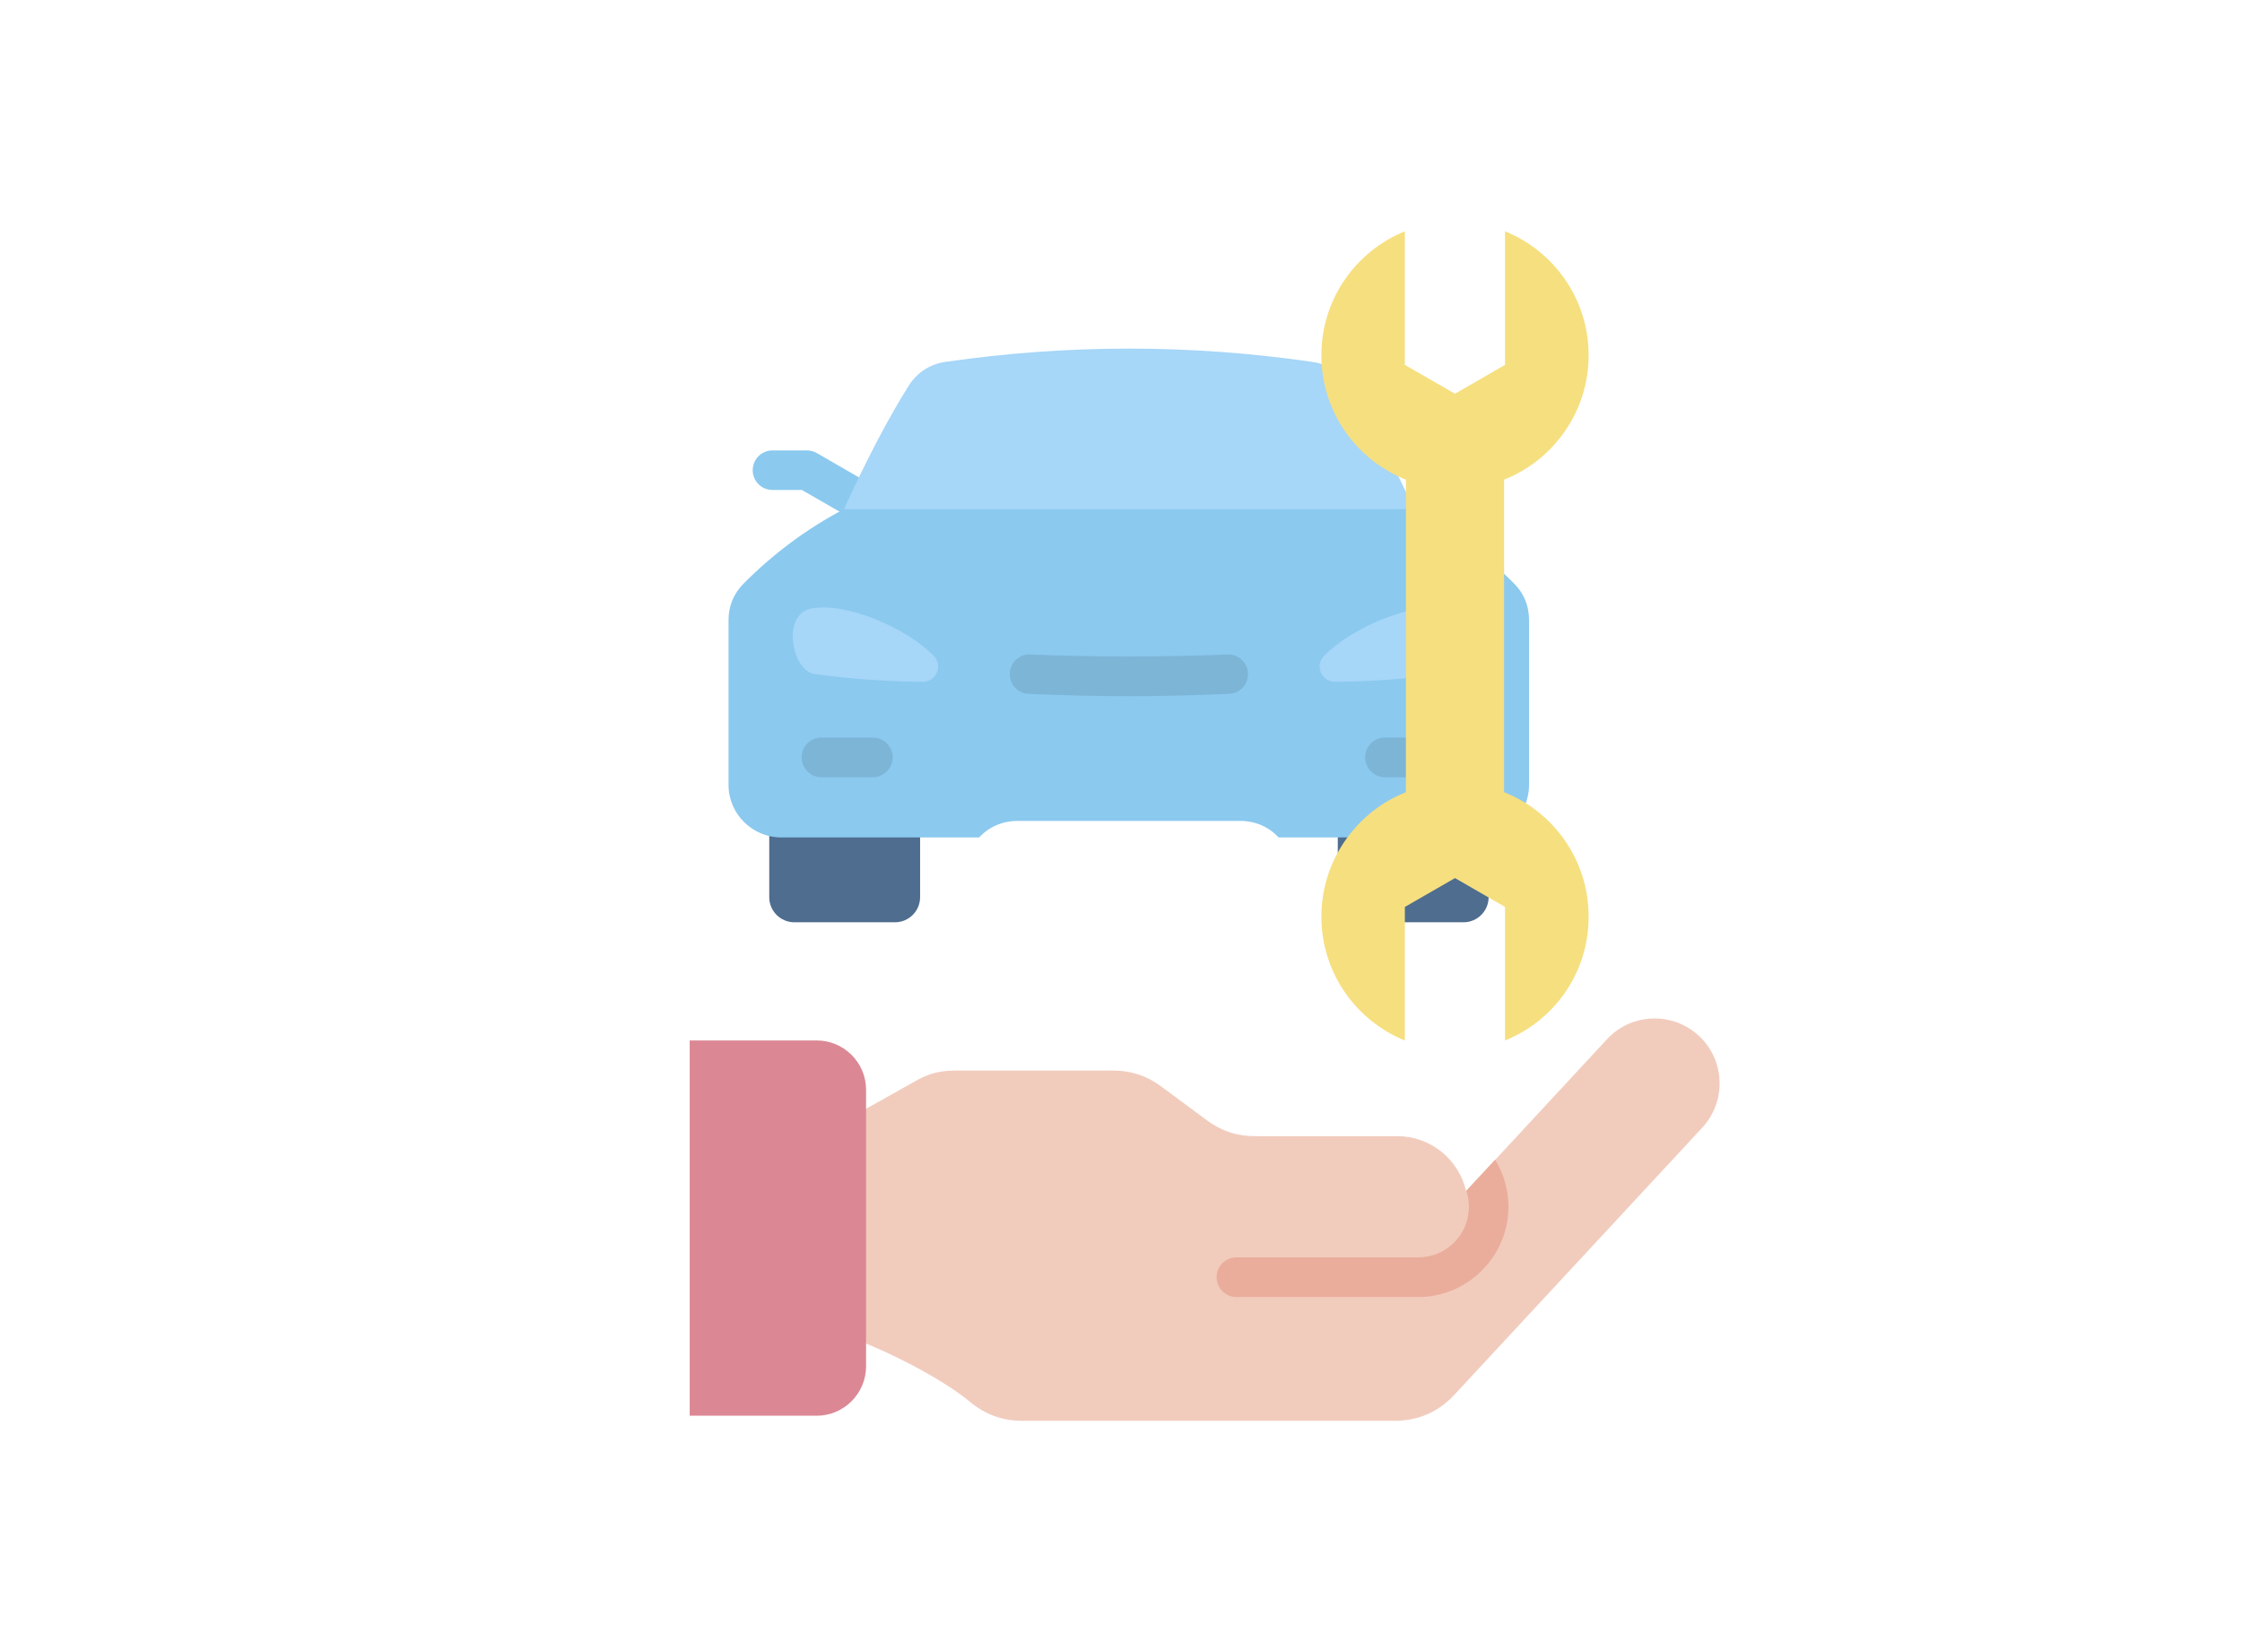 <?xml version="1.0" encoding="UTF-8"?><svg id="_レイヤー_1" xmlns="http://www.w3.org/2000/svg" viewBox="0 0 380 280"><defs><style>.cls-1{fill:#a6d6f8;}.cls-1,.cls-2,.cls-3,.cls-4,.cls-5,.cls-6{fill-rule:evenodd;}.cls-1,.cls-2,.cls-3,.cls-4,.cls-5,.cls-6,.cls-7,.cls-8,.cls-9{stroke-width:0px;}.cls-2{fill:#db8894;}.cls-3{fill:#eaad9c;}.cls-4,.cls-8{fill:#8bc9ef;}.cls-5{fill:#f1ccbd;}.cls-6{fill:#f6df7f;}.cls-7{fill:#4f6d8f;}.cls-9{fill:#7db5d7;}</style></defs><path class="cls-8" d="m145.86,81.06c1.61.92,2.16,2.96,1.24,4.57-.92,1.58-2.96,2.14-4.57,1.22l-6.62-3.81h-4.98c-1.86,0-3.35-1.49-3.35-3.35s1.49-3.35,3.35-3.35h5.86c.57,0,1.15.14,1.68.46l7.4,4.27Z"/><path class="cls-7" d="m226.74,133.66h25.57v18.4c0,2.34-1.91,4.25-4.25,4.25h-17.07c-2.34,0-4.25-1.91-4.25-4.25v-18.4Z"/><path class="cls-7" d="m155.95,133.66h-25.57v18.4c0,2.34,1.91,4.25,4.25,4.25h17.07c2.34,0,4.25-1.91,4.25-4.25v-18.4Z"/><path class="cls-4" d="m191.34,139.13h-18.86c-2.57,0-4.87,1.01-6.52,2.8h-33.54c-4.92,0-8.94-4-8.94-8.89v-27.93c0-2.43.87-4.53,2.6-6.25,4.98-5.01,10.68-9.26,16.95-12.56l1.86-1.19h92.89l1.86,1.19c6.25,3.31,11.97,7.56,16.95,12.56,1.72,1.72,2.57,3.81,2.57,6.25v27.93c0,4.89-4,8.89-8.91,8.89h-33.54c-1.65-1.79-3.95-2.8-6.52-2.8h-18.86Z"/><path class="cls-1" d="m191.34,86.3h48.31c-3.88-8.48-7.56-15.44-10.98-20.88-1.42-2.3-3.58-3.7-6.27-4.09-10.29-1.49-20.67-2.25-31.06-2.25s-20.77.76-31.08,2.25c-2.66.39-4.82,1.79-6.27,4.09-3.42,5.44-7.07,12.4-10.96,20.88h48.31Z"/><path class="cls-1" d="m226.26,115.56c6-.05,12.11-.48,18.33-1.31,3.9-.53,5.74-10.2.51-11.14-5.88-1.03-15.96,3.22-20.7,8.06-.74.78-.94,1.84-.53,2.8.44.99,1.33,1.58,2.39,1.58h0Z"/><path class="cls-1" d="m156.41,115.56c-5.97-.05-12.08-.48-18.31-1.31-3.91-.53-5.74-10.2-.51-11.14,5.88-1.03,15.96,3.22,20.7,8.06.73.78.92,1.84.51,2.8-.41.99-1.31,1.58-2.39,1.58h0Z"/><path class="cls-5" d="m248.49,201.86c-1.22-5.33-5.97-9.3-11.67-9.3h-24.07c-3.1,0-5.74-.87-8.22-2.71l-7.69-5.7c-2.48-1.84-5.12-2.71-8.2-2.71h-26.71c-2.3,0-4.3.41-6.29,1.52l-14.08,7.88v35.03c5.77,1.56,17.34,7.12,22.9,11.76,2.6,2.14,5.47,3.17,8.82,3.17h63.12c3.97,0,7.4-1.49,10.11-4.41l42.01-45.27c4.13-4.48,3.88-11.44-.57-15.57-4.46-4.13-11.44-3.88-15.57.57l-23.87,25.75Z"/><path class="cls-3" d="m253.41,196.55l-4.89,5.26c.28.83.44,1.75.44,2.71,0,2.37-.96,4.53-2.5,6.06l-.02.02c-1.54,1.54-3.7,2.5-6.09,2.5h-30.8c-1.84,0-3.35,1.49-3.35,3.35s1.52,3.38,3.35,3.38h30.8c4.23,0,8.04-1.72,10.82-4.5h.02v-.02c2.78-2.78,4.48-6.59,4.48-10.8,0-1.72-.3-3.4-.85-5.01-.37-1.06-.83-2.04-1.4-2.96h0Z"/><path class="cls-2" d="m116.9,176.34h21.55c4.57,0,8.34,3.74,8.34,8.34v46.9c0,4.59-3.77,8.36-8.34,8.36h-21.55v-63.6Z"/><path class="cls-9" d="m234.73,131.73c-1.84,0-3.35-1.52-3.35-3.38s1.52-3.35,3.35-3.35h8.73c1.84,0,3.35,1.52,3.35,3.35s-1.52,3.38-3.35,3.38h-8.73Zm-95.51,0c-1.86,0-3.35-1.52-3.35-3.38s1.49-3.35,3.35-3.35h8.71c1.86,0,3.38,1.52,3.38,3.35s-1.52,3.38-3.38,3.38h-8.71Zm35.12-14.13c-1.84-.07-3.28-1.63-3.19-3.49.07-1.84,1.63-3.28,3.49-3.19,5.42.23,10.98.34,16.7.34s11.28-.11,16.7-.34c1.84-.09,3.4,1.36,3.49,3.19.07,1.86-1.36,3.42-3.22,3.49-5.79.25-11.46.39-16.97.39s-11.19-.14-17-.39h0Z"/><path class="cls-6" d="m238.29,81.29c-8.41-3.31-14.33-11.51-14.33-21.06s5.86-17.66,14.15-21.02v22.63l8.5,4.89,8.48-4.89v-22.63c8.32,3.35,14.17,11.51,14.17,21.02s-5.95,17.76-14.33,21.06v52.97c8.38,3.31,14.33,11.51,14.33,21.09s-5.86,17.64-14.17,20.99v-22.63l-8.48-4.89-8.5,4.89v22.63c-8.29-3.35-14.15-11.51-14.15-20.99s5.93-17.78,14.33-21.09v-52.97h0Z"/></svg>